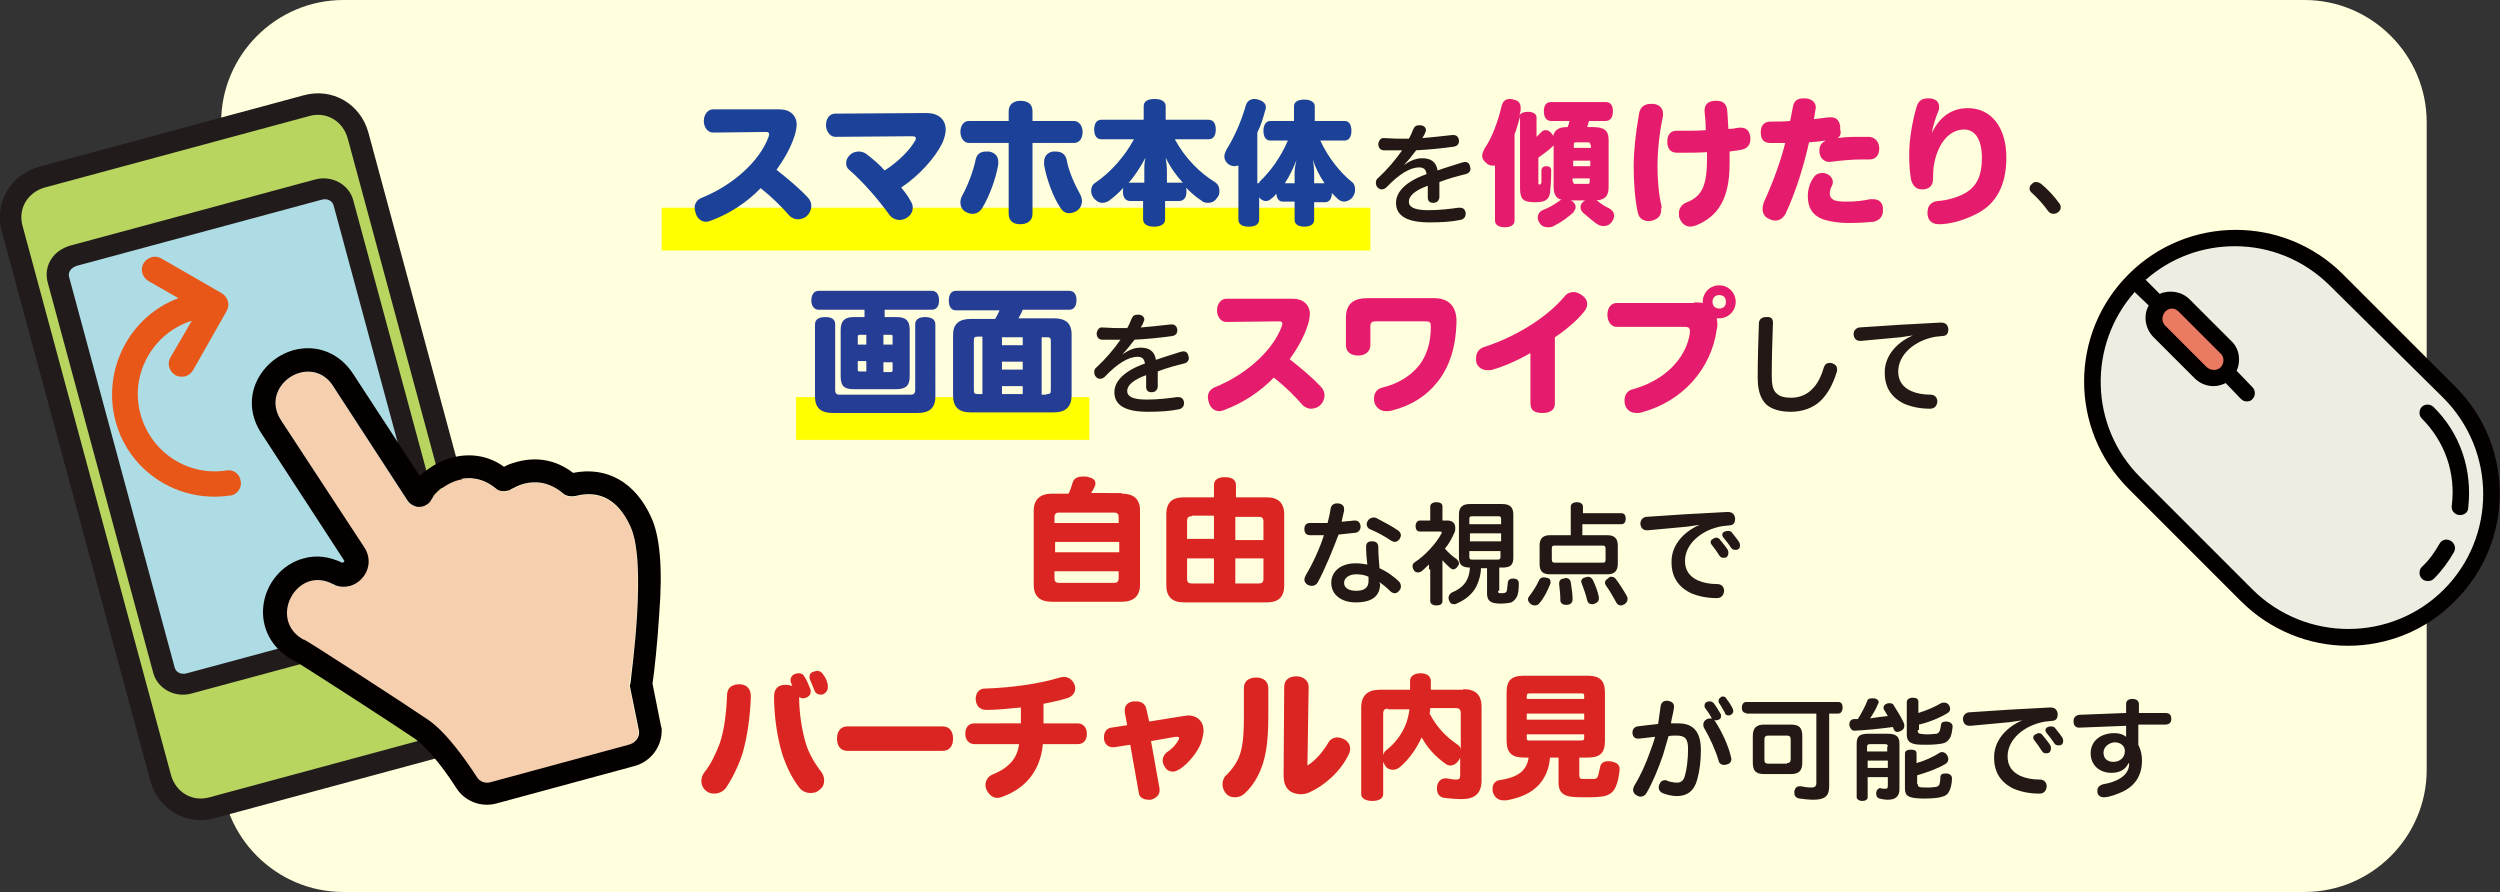 <?xml version="1.0" encoding="utf-8"?>
<!-- Generator: Adobe Illustrator 24.3.0, SVG Export Plug-In . SVG Version: 6.00 Build 0)  -->
<svg version="1.1" id="レイヤー_1" xmlns="http://www.w3.org/2000/svg" xmlns:xlink="http://www.w3.org/1999/xlink" x="0px"
	 y="0px" viewBox="0 0 409.2 146" style="enable-background:new 0 0 409.2 146;" xml:space="preserve">
<rect x="0" y="0" width="409.2" height="146" fill="#333333" stroke="none"/>
<style type="text/css">
	.st0{fill:#FFFFDD;}
	.st1{fill:#FFFF00;}
	.st2{fill:#C9564A;}
	.st3{fill:#221B1B;}
	.st4{fill:#B8D560;}
	.st5{fill:#ADDCE4;}
	.st6{fill:#E95718;}
	.st7{fill:#F5CFAE;}
	.st8{fill:#040000;}
	.st9{fill:#1B4298;}
	.st10{fill:#231815;}
	.st11{fill:#E51C6D;}
	.st12{fill:#253D95;}
	.st13{fill:#DB2523;}
	.st14{fill:#EFEDE2;}
	.st15{fill:#EB7A62;}
</style>
<path class="st0" d="M397.2,126c0,11-9,20-20,20h-321c-11,0-20-9-20-20V20c0-11,9-20,20-20h321c11,0,20,9,20,20V126z"/>
<g id="レイヤー_2">
	<rect x="108.3" y="34" class="st1" width="116" height="7"/>
	<rect x="130.3" y="65" class="st1" width="48" height="7"/>
</g>
<path class="st2" d="M48.7,117.8c0.7,2.8,3.6,4.4,6.3,3.6s4.4-3.6,3.6-6.3c-0.7-2.8-3.6-4.4-6.3-3.6C49.6,112.1,48,115,48.7,117.8
	C48.7,117.7,48.7,117.7,48.7,117.8L48.7,117.8z"/>
<path class="st3" d="M55.5,123.1c-3.7,1-7.5-1.2-8.5-4.9c-1-3.7,1.2-7.5,4.9-8.5c3.7-1,7.5,1.2,8.5,4.9
	C61.4,118.3,59.2,122.1,55.5,123.1z M52.8,113.1c-1.8,0.5-2.9,2.4-2.4,4.2c0.5,1.8,2.4,2.9,4.2,2.4c1.8-0.5,2.9-2.4,2.4-4.2
	C56.6,113.7,54.6,112.6,52.8,113.1L52.8,113.1z"/>
<g>
	<path class="st4" d="M82.9,112.1c1,3.7-1.2,7.5-4.9,8.5l-43.3,11.7c-3.7,1-7.5-1.2-8.5-4.9L2,37.5C1,33.8,3.2,30,6.8,29l43.3-11.7
		c3.7-1,7.5,1.2,8.5,4.9L82.9,112.1L82.9,112.1z"/>
	<path class="st3" d="M78.5,122.2l-43.3,11.7c-4.7,1.3-9.3-1.4-10.6-6.1L0.3,37.9c-1.3-4.7,1.4-9.3,6.1-10.6l43.3-11.7
		c4.7-1.3,9.3,1.4,10.6,6.1l24.3,89.9C85.9,116.3,83.2,120.9,78.5,122.2z M7.3,30.7c-2.8,0.8-4.4,3.5-3.6,6.3L28,126.9
		c0.8,2.8,3.5,4.4,6.3,3.6l43.3-11.7c2.8-0.8,4.4-3.5,3.6-6.3L56.9,22.6c-0.8-2.8-3.5-4.4-6.3-3.6L7.3,30.7L7.3,30.7z"/>
	<path class="st5" d="M73.5,97.1c0.5,1.7-0.7,3.4-2.5,3.9l-40,10.8c-1.8,0.5-3.7-0.4-4.1-2.1l-17.3-64c-0.5-1.7,0.7-3.4,2.5-3.9
		l40-10.8c1.8-0.5,3.7,0.4,4.1,2.1L73.5,97.1L73.5,97.1z"/>
	<path class="st3" d="M71.4,102.7l-40,10.8c-2.8,0.8-5.6-0.8-6.3-3.3l-17.3-64c-0.7-2.7,0.9-5.2,3.7-6l40-10.8
		c2.8-0.8,5.6,0.8,6.3,3.3l17.3,64C75.9,99.1,74.3,101.9,71.4,102.7z M12.6,43.5c-1,0.3-1.5,1.1-1.3,1.8l17.3,64
		c0.2,0.7,1,1.2,2,0.9l40-10.8c1-0.3,1.5-1.1,1.3-1.8l-17.3-64c-0.2-0.7-1-1.2-2-0.9L12.6,43.5z"/>
	<path class="st6" d="M37.1,77c-6.4,1-12.4-3-14.1-9.2c-1.8-6.5,2-13.3,8.4-15.3l-3.5,6c-0.6,1-0.2,2.3,0.8,2.9
		c0.5,0.3,1.1,0.3,1.6,0.2c0.5-0.1,1-0.5,1.3-1l5.5-9.7c0.6-1,0.2-2.3-0.8-2.9l-9.9-5.7c-1-0.6-2.3-0.2-2.9,0.8
		c-0.6,1-0.2,2.3,0.8,2.9l4.9,2.8c-8,3-12.5,11.7-10.3,20.1c2.2,8.3,10.3,13.5,18.8,12.2c0.1,0,0.2,0,0.2,0c1-0.3,1.7-1.3,1.5-2.3
		C39.3,77.6,38.2,76.8,37.1,77z"/>
	<g>
		<path class="st7" d="M103.2,86.3c-2.8-6.2-7.2-5.5-9.1-5c-0.7,0.2-1.5,0-2-0.5c-2.3-2-4.6-2-6.4-1.5c-0.8,0.2-1.5,0.6-2.1,0.9
			c-0.2,0.1-0.4,0.2-0.5,0.2c-0.7,0.2-1.4,0-2-0.4c-2.1-1.8-4.3-1.9-6.1-1.4c-1.8,0.5-3.3,1.7-4,2.6c-0.2,0.2-0.3,0.4-0.4,0.6
			c-0.3,0.6-0.8,0.9-1.4,1.1c-0.9,0.2-1.9-0.1-2.5-0.9L54.6,63.3c-1.4-2.2-3.6-2.8-5.5-2.3c-3,0.8-5.4,4.3-3.1,7.8l13.6,20.9
			c1.6,2.5,0.1,5.5-2.4,6.2c-0.8,0.2-1.7,0.2-2.6-0.2l0,0c-0.1,0-0.1,0-0.2-0.1c-1.3-0.7-2.6-0.8-3.7-0.5c-3.9,1.1-5.8,7-1.1,9.6
			c0,0,0.1,0,0.1,0.1c1,0.5,16.4,10.4,20.4,13.2c3.1,2.2,6.3,6.8,7.8,9.2c0.5,0.8,1.5,1.1,2.4,0.9l22.5-6.1c1-0.3,1.7-1.1,1.7-2.2
			l-1.5-7.5c0-0.1,0-0.3,0-0.4C103.4,109.9,105.8,92.1,103.2,86.3z"/>
		<path class="st8" d="M106.6,84.7c-2.6-5.8-7.3-8.4-12.8-7.3c-2.7-2.1-5.9-2.7-9.2-1.8c-0.7,0.2-1.4,0.4-2.1,0.8
			C80,74.6,77,74.1,74,74.9c-2.3,0.6-4.1,1.9-5.3,3L57.8,61.2c-2.2-3.4-5.9-4.9-9.7-3.9l0,0c-2.9,0.8-5.2,2.9-6.3,5.6
			c-1,2.6-0.7,5.4,0.9,7.9c0,0,0,0,0,0l13.6,20.9c0.1,0.1,0.1,0.2,0,0.2c0,0.1-0.2,0.2-0.2,0.2c0,0-0.1,0-0.1,0
			c-2.1-1-4.2-1.3-6.3-0.7c-3.5,0.9-6.2,4.1-6.6,7.8c-0.4,3.6,1.4,6.9,4.6,8.7c0.1,0,0.1,0.1,0.2,0.1c1.5,0.8,16,10.2,20,12.9
			c1.8,1.3,4.3,4.2,6.8,8.1c1.4,2.2,4.1,3.2,6.6,2.5l22.5-6.1c2.7-0.7,4.6-3.2,4.5-6c0-0.2,0-0.3-0.1-0.5l-1.4-7
			c0.3-2,0.8-6.5,1.1-11.4C108.5,93,108,87.7,106.6,84.7z M103.1,112.3l1.5,7.4c0.1,1-0.6,1.9-1.7,2.2L80.4,128
			c-0.9,0.3-1.9,0-2.4-0.9c-1.5-2.3-4.7-7-7.8-9.2c-4.1-2.8-19.4-12.7-20.4-13.2c0,0-0.1,0-0.1,0c-4.6-2.5-2.8-8.5,1.1-9.6
			c1.1-0.3,2.4-0.2,3.7,0.5c0.1,0,0.2,0,0.2,0.1l0,0c0.8,0.4,1.8,0.4,2.6,0.2c2.4-0.7,4-3.6,2.4-6.2L46,68.8c-2.3-3.5,0.1-7,3.1-7.8
			c1.9-0.5,4.1,0,5.5,2.3l12.1,18.6c0.6,0.9,1.6,1.2,2.5,0.9c0.5-0.1,1-0.5,1.4-1.1c0.1-0.2,0.3-0.4,0.4-0.6c0.7-0.9,2.2-2.1,4-2.6
			c1.8-0.5,4-0.3,6.1,1.4c0.5,0.5,1.3,0.6,2,0.4c0.2,0,0.4-0.1,0.5-0.2c0.6-0.3,1.3-0.7,2.1-0.9c1.8-0.5,4.1-0.4,6.4,1.5
			c0.5,0.5,1.3,0.6,2,0.5c2-0.5,6.3-1.2,9.1,5c2.7,5.8,0.2,23.6,0,25.6C103.1,112.1,103.1,112.2,103.1,112.3z"/>
	</g>
</g>
<g>
	<path class="st9" d="M127.4,17.9c0,0,0.1,0,0.1,0c1.3,0,2,0.4,2.5,1.1c0.2,0.3,0.4,0.8,0.4,1.3c0,0.5-0.1,1.1-0.3,1.8
		c-0.7,2.2-1.8,4-3,5.7c1.9,1.5,3.6,2.9,5.1,4.5c0.4,0.4,0.6,0.9,0.6,1.4s-0.2,1.1-0.6,1.5c-0.4,0.5-1.1,0.7-1.6,0.7
		c-0.5,0-0.9-0.2-1.3-0.5c-1.4-1.6-2.9-3.1-4.8-4.6c-2.2,2.3-5.1,4.2-8.1,5.3c-0.3,0.1-0.5,0.2-0.8,0.2c-0.7,0-1.4-0.4-1.7-1.3
		c-0.1-0.3-0.2-0.7-0.2-1c0-0.7,0.4-1.3,1.1-1.6c5-2,9.5-5.9,11-10c0-0.1,0.1-0.3,0.1-0.4c0-0.3-0.2-0.4-0.5-0.4l-8.7,0.1
		c-0.8,0-1.5-0.8-1.5-1.9c0-1.1,0.7-1.9,1.5-1.9L127.4,17.9z"/>
	<path class="st9" d="M151.6,18.5c1.1,0,2.1,0.3,2.7,1.1c0.3,0.4,0.5,1,0.5,1.6c0,0.6-0.2,1.3-0.5,2.1c-1.2,2.5-3.8,5.4-6.8,7.4
		c0.6,0.7,1.2,1.5,1.6,2.3c0.2,0.3,0.3,0.6,0.3,1c0,0.6-0.3,1.2-0.9,1.6c-0.4,0.3-0.9,0.4-1.3,0.4c-0.6,0-1.2-0.3-1.6-0.8
		c-1.8-2.5-4.3-5.4-6.6-7.4c-0.4-0.3-0.5-0.7-0.5-1.1c0-0.6,0.3-1.1,0.8-1.5c0.4-0.3,0.9-0.4,1.3-0.4c0.5,0,0.9,0.2,1.2,0.4
		c1.3,1,2.2,1.8,3,2.7c2.2-1.4,4.1-3.3,5-4.9c0.1-0.1,0.1-0.3,0.1-0.4c0-0.2-0.2-0.3-0.6-0.3l-12.6,0.1c-0.8,0-1.5-0.9-1.5-1.9
		c0-1.1,0.6-1.9,1.5-1.9L151.6,18.5z"/>
	<path class="st9" d="M159.2,35c-0.4,0-0.7-0.1-1.1-0.3c-0.6-0.3-0.9-0.9-0.9-1.6c0-0.4,0.1-0.7,0.3-1.1c0.8-1.4,1.8-3.9,2.2-5.9
		c0.2-0.9,0.8-1.3,1.7-1.3c0.2,0,0.4,0,0.5,0c1,0.2,1.5,0.8,1.5,1.7c0,0.1,0,0.3,0,0.4c-0.4,2.4-1.5,5.3-2.6,7.1
		C160.4,34.7,159.8,35,159.2,35z M169,23.4V35c0,1.1-0.8,1.7-2,1.7c-1.1,0-1.9-0.5-1.9-1.7V23.4h-6.5c-0.8,0-1.4-0.8-1.4-1.8
		s0.5-1.8,1.4-1.8h6.5v-1.6c0-1.1,0.8-1.7,1.9-1.7c1.2,0,2,0.5,2,1.7v1.6h6.8c0.8,0,1.4,0.8,1.4,1.8s-0.5,1.8-1.4,1.8H169z
		 M170.9,27c0-0.2,0-0.3,0-0.5c0-0.9,0.5-1.5,1.4-1.7c0.2,0,0.4,0,0.5,0c0.9,0,1.6,0.4,1.8,1.4c0.3,1.8,1.4,4.2,2.2,5.6
		c0.2,0.4,0.3,0.8,0.3,1.1c0,0.7-0.4,1.4-1,1.7c-0.4,0.2-0.8,0.3-1.1,0.3c-0.6,0-1.1-0.3-1.5-1C172.4,32.3,171.3,29.3,170.9,27z"/>
	<path class="st9" d="M192.3,22.8c1.6,3,4.1,5.5,6.4,6.9c0.7,0.4,0.9,1,0.9,1.6c0,0.4-0.1,0.8-0.4,1.1c-0.4,0.6-0.9,0.8-1.5,0.8
		c-0.4,0-0.8-0.1-1.1-0.4c-0.8-0.5-1.7-1.3-2.5-2.1c0.1,0.2,0.1,0.4,0.1,0.7c0,1-0.5,1.5-1.2,1.5h-2.3v3c0,0.8-0.7,1.2-1.8,1.2
		c-1.1,0-1.8-0.4-1.8-1.2v-3H185c-0.7,0-1.2-0.5-1.2-1.5c0-0.3,0-0.5,0.1-0.7c-0.7,0.8-1.5,1.5-2.3,2.1c-0.4,0.3-0.8,0.4-1.2,0.4
		c-0.5,0-1-0.3-1.4-0.8c-0.3-0.4-0.4-0.8-0.4-1.2c0-0.5,0.2-1,0.7-1.3c2.5-1.7,4.8-4.3,6.3-7.1h-5.3c-0.8,0-1.2-0.6-1.2-1.6
		s0.4-1.6,1.2-1.6h6.9v-2.2c0-0.8,0.6-1.2,1.8-1.2c1.1,0,1.8,0.4,1.8,1.2v2.2h7c0.8,0,1.2,0.6,1.2,1.6c0,1-0.4,1.6-1.2,1.6H192.3z
		 M187.3,28c0-0.8,0-1.5,0.2-2.2c-0.8,1.5-1.7,2.9-2.8,4.2c0.1-0.1,0.3-0.1,0.4-0.1h2.2V28z M193.2,29.9c0.1,0,0.2,0,0.4,0
		c-1.1-1.2-2.1-2.6-2.8-4.1c0.1,0.7,0.2,1.4,0.2,2.2v1.9H193.2z"/>
	<path class="st9" d="M206,30c0.1-0.1,0.2-0.2,0.2-0.3c1.7-1.6,3.4-3.9,4.6-6.7h-2.9c-0.7,0-1.1-0.6-1.1-1.6c0-0.9,0.4-1.6,1.1-1.6
		h3.9v-2.4c0-0.7,0.6-1.1,1.7-1.1c1,0,1.7,0.4,1.7,1.1v2.4h4.9c0.7,0,1.1,0.6,1.1,1.6s-0.4,1.6-1.1,1.6h-4c1.3,2.8,3.3,5.3,5.2,6.8
		c0.4,0.3,0.5,0.8,0.5,1.3c0,0.5-0.2,0.9-0.5,1.3c-0.4,0.4-0.9,0.6-1.3,0.6s-0.8-0.2-1.1-0.5c-0.3-0.3-0.6-0.6-0.9-0.9
		c0,0.9-0.4,1.5-1.1,1.5h-1.8V36c0,0.7-0.6,1.1-1.6,1.1c-1,0-1.6-0.4-1.6-1.1V33h-1.9c-0.7,0-1-0.5-1.1-1.3
		c-0.2,0.3-0.5,0.6-0.8,0.8c-0.3,0.3-0.6,0.4-0.9,0.4c-0.4,0-0.8-0.2-1.1-0.6l0-0.1v3.7c0,0.8-0.6,1.2-1.7,1.2s-1.7-0.4-1.7-1.2
		v-8.8c-0.2,0-0.4,0.1-0.6,0.1c-0.3,0-0.7-0.1-1-0.3c-0.5-0.4-0.7-0.8-0.7-1.3c0-0.4,0.2-0.8,0.4-1.2c1.2-1.9,2.4-4.6,3.1-7.1
		c0.2-0.7,0.7-1.1,1.4-1.1c0.2,0,0.4,0,0.6,0.1c0.8,0.2,1.3,0.6,1.3,1.3c0,0.1,0,0.3-0.1,0.4c-0.3,1.2-0.7,2.5-1.3,3.7V30z
		 M211.9,28.3c0-0.8,0.2-1.6,0.3-2.1c-0.5,1.3-1.1,2.6-1.9,3.8h1.6V28.3z M216.8,30c-0.8-1.2-1.5-2.5-1.9-3.9
		c0.1,0.7,0.2,1.5,0.2,2.2V30H216.8z"/>
	<path class="st10" d="M229.8,27c1.1-0.7,1.9-1.1,3-1.1c1.4,0,2.3,0.6,2.5,2c1.4-0.5,2.8-0.9,4-1.3c0.2,0,0.3-0.1,0.4-0.1
		c0.5,0,0.8,0.2,0.9,0.7c0,0.1,0.1,0.3,0.1,0.4c0,0.4-0.3,0.8-0.8,0.9c-1.2,0.3-2.8,0.7-4.3,1.3c0,0.5,0,1,0,1.5c0,0.3,0,0.6,0,0.9
		c0,0.6-0.4,1-1,1c-0.6,0-0.9-0.3-0.9-0.9c0-0.4,0-0.8,0-1.3c0-0.2,0-0.4,0-0.6c-2.2,0.8-3.1,1.7-3.1,2.6s0.9,1.4,3.2,1.4
		c1.8,0,3.5-0.2,4.9-0.4c0.1,0,0.2,0,0.3,0c0.5,0,0.8,0.3,0.9,0.8c0,0.1,0,0.2,0,0.2c0,0.5-0.3,0.9-0.9,1c-1.4,0.3-3.1,0.4-5,0.4
		c-3.6,0-5.5-1-5.5-3.2c0-1.8,1.6-3.5,5-4.7c-0.1-0.8-0.5-1.1-1.2-1.1c-1.5,0-3.3,1.1-5.3,3.2c-0.2,0.2-0.5,0.4-0.8,0.4
		c-0.3,0-0.5-0.1-0.7-0.3c-0.2-0.2-0.3-0.5-0.3-0.8c0-0.3,0.1-0.6,0.4-0.8c1.4-1.3,2.8-2.9,3.9-4.5c-0.2,0-0.5,0-0.8,0
		c-0.7,0-1.5,0-2.2,0c-0.6,0-0.9-0.5-0.9-1c0,0,0-0.1,0-0.1c0.1-0.5,0.4-1,1-0.9c0.6,0,1.5,0.1,2.5,0.1c0.5,0,1,0,1.5,0
		c0.3-0.5,0.5-1,0.7-1.5c0.2-0.5,0.5-0.7,1-0.7c0.1,0,0.2,0,0.3,0c0.5,0.1,0.8,0.4,0.8,0.8c0,0.1,0,0.2-0.1,0.3
		c-0.1,0.4-0.3,0.7-0.5,1c1.3-0.1,3.1-0.3,4.9-0.5c0.1,0,0.1,0,0.2,0c0.5,0,0.8,0.3,0.9,0.8c0,0.1,0,0.1,0,0.2
		c0,0.5-0.3,0.8-0.8,0.9c-2.1,0.3-4.3,0.5-6.2,0.6C231.1,25.5,230.5,26.3,229.8,27L229.8,27z"/>
	<path class="st11" d="M254.4,23.6c-0.1,0.2-0.2,0.3-0.3,0.4c-0.6,0.6-1.5,1.2-2.3,1.8v4.1c0,0.2,0,0.3,0.2,0.3
		c0.2,0,0.2-0.1,0.3-0.3c0-0.5,0-1.1,0-2c0-0.4,0.3-0.7,0.8-0.7s0.8,0.2,0.8,0.7c0,1.7-0.1,2.8-0.2,3.7c-0.2,1.1-0.8,1.5-2.4,1.5
		c-1.8,0-2.5-0.3-2.5-2.3V19.1c-0.3,1-0.5,1.9-0.9,2.9v14.1c0,0.7-0.6,1.1-1.6,1.1c-1,0-1.6-0.4-1.6-1.1v-9c-0.1,0-0.2,0-0.4,0
		c-0.4,0-0.7-0.1-1-0.4c-0.4-0.3-0.7-0.7-0.7-1.2c0-0.4,0.2-0.8,0.4-1.2c1.3-1.9,2.2-4.5,2.8-7c0.2-0.8,0.7-1.1,1.3-1.1
		c0.2,0,0.4,0,0.6,0.1c0.8,0.1,1.2,0.6,1.2,1.3c0,0.2,0,0.3,0,0.5c-0.1,0.3-0.1,0.5-0.2,0.8c0.2-0.4,0.7-0.6,1.4-0.6
		c0.9,0,1.4,0.4,1.4,0.9v3.2c0.3-0.3,0.5-0.5,0.8-0.8c0.2-0.2,0.4-0.3,0.7-0.3c0.4,0,0.7,0.2,1,0.6c0.1,0.1,0.2,0.2,0.2,0.4
		c0.3-1.3,1.3-1.5,2.4-1.5c0.1-0.3,0.2-0.6,0.3-1h-3c-0.8,0-1.2-0.6-1.2-1.6s0.4-1.5,1.2-1.5h8.9c0.8,0,1.2,0.5,1.2,1.5
		s-0.4,1.6-1.2,1.6h-2.7c-0.1,0.3-0.2,0.6-0.3,1h0.9c1.8,0,2.6,0.5,2.6,2.1v7.7c0,1.5-0.6,2.1-2,2.2c0.1,0,0.1,0.1,0.2,0.1
		c0.6,0.5,1.2,0.9,1.9,1.2c0.5,0.3,0.8,0.7,0.8,1.2c0,0.3-0.1,0.6-0.3,0.9c-0.3,0.5-0.8,0.8-1.4,0.8c-0.4,0-0.8-0.1-1.2-0.4
		c-0.7-0.5-1.5-1.2-2.2-1.8c-0.3-0.3-0.4-0.6-0.4-0.9c0-0.4,0.2-0.7,0.6-1c0,0,0.1-0.1,0.2-0.1h-2.4c0.1,0,0.1,0.1,0.2,0.1
		c0.4,0.3,0.6,0.6,0.6,1c0,0.3-0.2,0.6-0.4,0.9c-0.8,0.7-1.8,1.5-3.2,2.2c-0.3,0.2-0.6,0.2-1,0.2c-0.5,0-1-0.2-1.3-0.7
		c-0.2-0.3-0.3-0.6-0.3-0.9c0-0.5,0.3-1,0.8-1.2c1-0.4,1.9-0.9,2.7-1.5c0.1-0.1,0.3-0.2,0.4-0.2c-0.9-0.2-1.3-0.9-1.3-2.1V23.6z
		 M260.3,23.7c0-0.3-0.1-0.4-0.4-0.4h-1.9c-0.3,0-0.4,0-0.4,0.4v0.5h2.8V23.7z M260.3,26.3h-2.8v0.9h2.8V26.3z M257.5,29.7
		c0,0.4,0.1,0.4,0.4,0.4h1.9c0.3,0,0.4,0,0.4-0.4v-0.5h-2.8V29.7z"/>
	<path class="st11" d="M271.9,34.4c0,0.9-0.5,1.4-1.4,1.7c-0.2,0-0.4,0.1-0.6,0.1c-0.8,0-1.6-0.4-1.8-1.3c-0.5-2.2-0.7-5.1-0.7-7.7
		c0-2.4,0.3-5.3,0.9-8.7c0.2-1,0.9-1.5,1.9-1.5c0.1,0,0.2,0,0.4,0c1,0.1,1.6,0.7,1.6,1.6c0,0.1,0,0.3,0,0.4
		c-0.6,2.7-0.9,5.8-0.9,8.3c0,2.1,0.2,4.6,0.7,6.6C271.9,34,271.9,34.2,271.9,34.4z M279.4,24.9c-1.2,0.1-2.6,0.1-4,0.1
		c-0.3,0-0.6,0-0.9,0c-1.1,0-1.6-0.7-1.6-1.8c0-1.1,0.5-1.8,1.5-1.8c0.5,0,1,0,1.5,0c1.1,0,2.3,0,3.3-0.1c0-1-0.1-2.2-0.2-3.1
		c0,0,0-0.1,0-0.1c0-1,0.6-1.6,1.8-1.6c0.1,0,0.1,0,0.2,0c1.1,0,1.6,0.6,1.7,1.5c0.1,0.7,0.1,1.9,0.2,3.1c0.6,0,1.2-0.1,1.7-0.2
		c0.1,0,0.2,0,0.4,0c0.9,0,1.4,0.6,1.5,1.6c0,0.1,0,0.2,0,0.3c0,0.9-0.5,1.5-1.4,1.7c-0.6,0.1-1.2,0.2-2,0.3c0,0.6,0,1.2,0,2
		c0,5.6-1.8,8.6-5.5,10.1c-0.3,0.1-0.7,0.2-0.9,0.2c-0.8,0-1.4-0.5-1.7-1.2c-0.2-0.3-0.2-0.7-0.2-1c0-0.7,0.4-1.4,1.1-1.7
		c2.6-1,3.5-2.6,3.5-7.2V24.9z"/>
	<path class="st11" d="M300.8,22.6c1.3-0.2,2.5-0.2,3.7-0.2c0.5,0,1,0,1.5,0c1,0.1,1.6,0.9,1.6,1.9c0,1-0.5,1.8-1.6,1.8
		c0,0-0.1,0-0.1,0c-0.4,0-0.8,0-1.2,0c-1.7,0-3.6,0.2-5.1,0.4c-0.1,0-0.2,0-0.2,0c-0.8,0-1.5-0.6-1.6-1.6c0-0.1,0-0.2,0-0.3
		c0-0.7,0.3-1.2,0.9-1.5l0-0.1c-0.9,0.2-1.8,0.2-2.6,0.3c-0.8,3.7-2.2,8.2-3.8,11.6c-0.4,0.8-1,1.2-1.7,1.2c-0.4,0-0.7-0.1-1.1-0.3
		c-0.7-0.3-1-0.9-1-1.6c0-0.4,0.1-0.7,0.2-1.1c1.4-3,2.8-6.8,3.5-9.7c-0.4,0-1,0-1.5,0c-0.4,0-0.8,0-1.1,0c-0.9-0.1-1.4-0.5-1.4-1.8
		c0-1.1,0.6-1.7,1.6-1.7c0.9,0,2.3,0,3.2-0.1c0.2-0.8,0.3-1.6,0.5-2.5c0.2-0.8,0.7-1.2,1.7-1.2c0.2,0,0.3,0,0.4,0
		c1,0.1,1.6,0.7,1.6,1.4c0,0.1,0,0.2,0,0.2c-0.1,0.6-0.2,1.2-0.3,1.8c0.8-0.1,1.6-0.2,2.4-0.3c0.1,0,0.3,0,0.4,0
		c0.8,0,1.3,0.4,1.5,1.4c0,0.2,0,0.3,0,0.5C301.4,21.9,301.2,22.3,300.8,22.6L300.8,22.6z M302.5,36.5c-1.4,0-2.7-0.2-3.8-0.5
		c-2-0.6-2.8-2-2.8-3.9c0-1,0.3-2.2,1-3.1c0.3-0.5,0.9-0.7,1.4-0.7c0.3,0,0.6,0.1,0.8,0.2c0.6,0.3,0.9,0.8,0.9,1.3
		c0,0.3-0.1,0.5-0.2,0.7c-0.2,0.3-0.3,0.8-0.3,1.2c0,0.5,0.3,0.9,0.8,1.1c0.7,0.2,1.4,0.2,2,0.2c1.2,0,2.5-0.1,3.8-0.4
		c0.2,0,0.4,0,0.5,0c0.9,0,1.5,0.5,1.6,1.4c0,0.2,0,0.3,0,0.5c0,0.8-0.4,1.5-1.5,1.8C305.6,36.4,304.2,36.5,302.5,36.5z"/>
	<path class="st11" d="M316.2,21.8c1.2-2.6,3.2-4.1,5.9-4.1c3.8,0,6.3,3.1,6.3,8.1c0,4.7-1.8,7.5-4.5,9c-1.8,1-4.1,1.8-6.2,1.9
		c-0.1,0-0.2,0-0.3,0c-1,0-1.7-0.4-1.9-1.5c0-0.2,0-0.3,0-0.5c0-1,0.6-1.7,1.7-1.8c1.6-0.1,3.6-0.7,4.8-1.5c1.5-1,2.4-2.6,2.4-5.5
		c0-3.2-1.2-4.7-2.9-4.7c-1.7,0-3.3,1.1-4.3,3.5c-0.6,1.5-0.8,2.7-0.8,4.5c0,1-0.4,1.7-1.6,1.8c-0.1,0-0.1,0-0.2,0
		c-0.9,0-1.5-0.5-1.8-1.6c-0.2-1.1-0.3-2.5-0.3-3.8c0-0.1,0-0.2,0-0.4c0-2.4,0.5-5.3,1.2-7.7c0.3-1,0.9-1.4,1.8-1.4
		c0.1,0,0.2,0,0.4,0c1,0.1,1.5,0.6,1.5,1.4c0,0.2,0,0.4-0.1,0.6C316.8,19.3,316.3,20.9,316.2,21.8L316.2,21.8z"/>
	<path class="st10" d="M333.3,29.8c0.3,0,0.5,0.1,0.8,0.3c1,0.8,2.2,2.1,2.9,3.1c0.2,0.2,0.3,0.5,0.3,0.7c0,0.3-0.1,0.6-0.4,0.8
		c-0.2,0.2-0.5,0.3-0.8,0.3c-0.3,0-0.6-0.1-0.9-0.5c-0.7-1-1.8-2.2-2.7-3c-0.2-0.2-0.3-0.4-0.3-0.6c0-0.3,0.1-0.6,0.4-0.8
		C332.8,29.8,333.1,29.8,333.3,29.8z"/>
	<path class="st12" d="M146.7,51.9c1.5,0,2.2,0.5,2.2,2.1v7.6c0,1.5-0.6,2.1-2.2,2.1h-7c-1.5,0-2.1-0.5-2.1-2.1V54
		c0-1.5,0.7-2.1,2.1-2.1h1.8v-1.2H134c-0.7,0-1.2-0.6-1.2-1.5c0-0.9,0.4-1.6,1.2-1.6h18.5c0.8,0,1.2,0.6,1.2,1.6
		c0,0.9-0.4,1.5-1.2,1.5h-7.7v1.2H146.7z M153.1,64.9c0,1.9-1,2.7-2.9,2.7h-13.9c-1.9,0-2.9-0.8-2.9-2.7V53.1c0-0.8,0.6-1.2,1.7-1.2
		c1.1,0,1.6,0.4,1.6,1.2v10.7c0,0.6,0.2,0.8,0.8,0.8H149c0.6,0,0.8-0.2,0.8-0.8V53.1c0-0.8,0.6-1.2,1.6-1.2c1.1,0,1.7,0.4,1.7,1.2
		V64.9z M140.7,54.8c-0.2,0-0.3,0.1-0.3,0.3v1.3h1.4v-1.6H140.7z M140.4,59.2v1.3c0,0.2,0,0.3,0.3,0.3h1.1v-1.7H140.4z M144.6,56.4
		h1.5v-1.3c0-0.2,0-0.3-0.3-0.3h-1.2V56.4z M144.6,60.9h1.2c0.2,0,0.3-0.1,0.3-0.3v-1.3h-1.5V60.9z"/>
	<path class="st12" d="M156,54.8c0-1.8,1-2.6,2.9-2.6h4c0.2-0.4,0.5-0.9,0.7-1.4h-7.1c-0.8,0-1.2-0.6-1.2-1.6c0-1,0.4-1.6,1.2-1.6
		H175c0.8,0,1.2,0.6,1.2,1.5c0,1-0.4,1.6-1.2,1.6h-7.6c-0.2,0.5-0.4,0.9-0.7,1.4h5.8c1.9,0,2.9,0.8,2.9,2.6v10c0,1.9-1,2.8-2.9,2.8
		h-13.6c-1.9,0-2.9-0.8-2.9-2.8V54.8z M159.4,63.8c0,0.6,0.1,0.7,0.7,0.7h0.7v-9.4h-0.7c-0.6,0-0.7,0.1-0.7,0.7V63.8z M164,55.2v1.3
		h3.4v-1.3H164z M164,60.5h3.4v-1.3H164V60.5z M167.4,64.5v-1.3H164v1.3H167.4z M171.3,64.5c0.6,0,0.7-0.1,0.7-0.7v-7.9
		c0-0.6-0.1-0.7-0.7-0.7h-0.8v9.4H171.3z"/>
	<path class="st10" d="M183.7,58c1.1-0.7,1.9-1.1,3-1.1c1.4,0,2.3,0.6,2.5,2c1.4-0.5,2.8-0.9,4-1.3c0.2,0,0.3-0.1,0.4-0.1
		c0.5,0,0.8,0.2,0.9,0.7c0,0.1,0.1,0.3,0.1,0.4c0,0.4-0.3,0.8-0.8,0.9c-1.2,0.3-2.8,0.7-4.3,1.3c0,0.5,0,1,0,1.5c0,0.3,0,0.6,0,0.9
		c0,0.6-0.4,1-1,1c-0.6,0-0.9-0.3-0.9-0.9c0-0.4,0-0.8,0-1.3c0-0.2,0-0.4,0-0.6c-2.2,0.8-3.1,1.7-3.1,2.6s0.9,1.4,3.2,1.4
		c1.8,0,3.5-0.2,4.9-0.4c0.1,0,0.2,0,0.3,0c0.5,0,0.8,0.3,0.9,0.8c0,0.1,0,0.2,0,0.2c0,0.5-0.3,0.9-0.9,1c-1.4,0.3-3.1,0.4-5,0.4
		c-3.6,0-5.5-1-5.5-3.2c0-1.8,1.6-3.5,5-4.7c-0.1-0.8-0.5-1.1-1.2-1.1c-1.5,0-3.3,1.1-5.3,3.2c-0.2,0.2-0.5,0.4-0.8,0.4
		c-0.3,0-0.5-0.1-0.7-0.3c-0.2-0.2-0.3-0.5-0.3-0.8c0-0.3,0.1-0.6,0.4-0.8c1.4-1.3,2.8-2.9,3.9-4.5c-0.2,0-0.5,0-0.8,0
		c-0.7,0-1.5,0-2.2,0c-0.6,0-0.9-0.5-0.9-1c0,0,0-0.1,0-0.1c0.1-0.5,0.4-1,1-0.9c0.6,0,1.5,0.1,2.5,0.1c0.5,0,1,0,1.5,0
		c0.3-0.5,0.5-1,0.7-1.5c0.2-0.5,0.5-0.7,1-0.7c0.1,0,0.2,0,0.3,0c0.5,0.1,0.8,0.4,0.8,0.8c0,0.1,0,0.2-0.1,0.3
		c-0.1,0.4-0.3,0.7-0.5,1c1.3-0.1,3.1-0.3,4.9-0.5c0.1,0,0.1,0,0.2,0c0.5,0,0.8,0.3,0.9,0.8c0,0.1,0,0.1,0,0.2
		c0,0.5-0.3,0.8-0.8,0.9c-2.1,0.3-4.3,0.5-6.2,0.6C185,56.5,184.4,57.3,183.7,58L183.7,58z"/>
	<path class="st11" d="M211.4,48.9c0,0,0.1,0,0.1,0c1.3,0,2,0.4,2.5,1.1c0.2,0.3,0.4,0.8,0.4,1.3c0,0.5-0.1,1.1-0.3,1.8
		c-0.7,2.2-1.8,4-3,5.7c1.9,1.5,3.6,2.9,5.1,4.5c0.4,0.4,0.6,0.9,0.6,1.4s-0.2,1.1-0.6,1.5c-0.4,0.5-1.1,0.7-1.6,0.7
		c-0.5,0-0.9-0.2-1.3-0.5c-1.4-1.6-2.9-3.1-4.8-4.6c-2.2,2.3-5.1,4.2-8.1,5.3c-0.3,0.1-0.5,0.2-0.8,0.2c-0.7,0-1.4-0.4-1.7-1.3
		c-0.1-0.3-0.2-0.7-0.2-1c0-0.7,0.4-1.3,1.1-1.6c5-2,9.5-5.9,11-10c0-0.1,0.1-0.3,0.1-0.4c0-0.3-0.2-0.4-0.5-0.4l-8.7,0.1
		c-0.8,0-1.5-0.8-1.5-1.9c0-1.1,0.7-1.9,1.5-1.9L211.4,48.9z"/>
	<path class="st11" d="M234.7,48.8c2.5,0,3.7,1.4,3.7,3.8c0,0.1,0,0.1,0,0.2c-0.1,3.9-1.1,7.2-3.1,9.7c-1.8,2.3-4.3,3.9-7.5,4.7
		c-0.3,0.1-0.6,0.1-0.9,0.1c-0.9,0-1.6-0.5-1.9-1.3c-0.1-0.3-0.1-0.6-0.1-0.8c0-0.9,0.5-1.6,1.5-1.8c2.4-0.6,4.4-1.8,5.8-3.5
		c1.3-1.6,2-3.8,2-6.4c0-0.7-0.1-0.9-0.9-0.9h-8.1c-0.7,0-0.9,0.2-0.9,0.9v3c0,1-0.8,1.7-2,1.7c-1.3,0-2-0.7-2-1.7V52
		c0-2.3,1.3-3.2,3.5-3.2H234.7z"/>
	<path class="st11" d="M254.5,66.1c0,1-0.8,1.5-2,1.5c-1.3,0-2-0.4-2-1.6v-8.2c-2.3,1.3-4.4,2.2-6.2,2.7c-0.3,0.1-0.5,0.1-0.8,0.1
		c-0.8,0-1.5-0.4-1.8-1.1c-0.1-0.3-0.1-0.6-0.1-0.9c0-0.8,0.4-1.5,1.3-1.8c4.7-1.5,10-4.5,13.2-8.3c0.4-0.5,0.9-0.7,1.5-0.7
		c0.4,0,0.9,0.2,1.3,0.5c0.6,0.4,0.9,0.9,0.9,1.5c0,0.4-0.2,0.8-0.5,1.2c-1.1,1.4-3.1,3.1-4.8,4.2V66.1z"/>
	<path class="st11" d="M277.3,49.5c0.5,0,1,0,1.4,0.1c0-0.1,0-0.2,0-0.2c0-1.5,1.2-2.7,2.7-2.7s2.7,1.2,2.7,2.7s-1.2,2.7-2.7,2.7
		c-0.1,0-0.2,0-0.4,0c0,0.3,0.1,0.5,0.1,0.9c0,0.3,0,0.6-0.1,0.9c-0.9,6.5-5.6,11.8-12.3,13.6c-0.3,0.1-0.5,0.1-0.8,0.1
		c-0.9,0-1.6-0.4-1.9-1.3c-0.1-0.3-0.1-0.6-0.1-0.8c0-0.9,0.5-1.6,1.4-1.8c5.1-1.4,8.7-5,9.3-9.2c0-0.1,0-0.2,0-0.3
		c0-0.5-0.2-0.7-0.8-0.7h-11.2c-0.9,0-1.5-0.9-1.5-2c0-1.1,0.6-1.9,1.5-1.9H277.3z M280.3,49.4c0,0.6,0.4,1.1,1.1,1.1
		s1.1-0.4,1.1-1.1s-0.4-1.1-1.1-1.1S280.3,48.8,280.3,49.4z"/>
	<path class="st10" d="M290.2,52.8C290.2,52.9,290.2,52.9,290.2,52.8c-0.1,2.8-0.2,5.9-0.2,8.7c0,1.5,0.2,2.4,0.8,2.9
		c0.5,0.5,1.3,0.7,2.4,0.7c1.3,0,2.6-0.5,3.5-1.5c0.8-0.8,1.4-2,1.8-3.4c0.2-0.6,0.5-0.8,1-0.8c0.2,0,0.3,0,0.5,0.1
		c0.5,0.2,0.7,0.5,0.7,1c0,0.1,0,0.3-0.1,0.5c-0.6,1.9-1.4,3.4-2.5,4.5c-1.3,1.3-3.1,1.9-5,1.9c-1.7,0-3.1-0.4-4-1.2
		c-0.9-0.9-1.4-2.2-1.4-4.4c0-2.9,0.1-6.2,0.2-8.9c0-0.6,0.5-1,1.1-1c0,0,0.1,0,0.1,0C289.9,51.8,290.2,52.2,290.2,52.8z"/>
	<path class="st10" d="M313.1,54.9c-0.7,0.1-1.4,0.2-2,0.3c-2.3,0.2-4.5,0.4-6.5,0.6c0,0-0.1,0-0.1,0c-0.6,0-1-0.3-1.1-1
		c0,0,0-0.1,0-0.1c0-0.6,0.4-1,0.9-1.1c4.1-0.3,9.1-0.6,13.3-0.8c0,0,0,0,0.1,0c0.8,0,1.1,0.4,1.2,1c0,0,0,0.1,0,0.1
		c0,0.6-0.2,1.1-1,1.1c-0.3,0-0.6,0.1-1,0.1c-3.6,0.6-6.2,3-6.2,5.7c0,1.6,0.8,2.6,2.1,3.2c0.9,0.4,2,0.6,3.2,0.6
		c0.7,0,1.1,0.5,1.1,1.1c0,0,0,0.1,0,0.1c-0.1,0.7-0.5,1.1-1.2,1.1c-1.6,0-3-0.3-4.2-0.8c-2.1-1-3.2-2.7-3.2-5
		C308.4,58.6,310.1,56.2,313.1,54.9L313.1,54.9z"/>
	<path class="st13" d="M183.6,80.8c1.9,0,3,0.8,3,2.8v12.1c0,1.9-1.1,2.8-3,2.8h-11.4c-1.9,0-3-0.8-3-2.8V83.6c0-1.9,1.1-2.8,3-2.8
		h2.7c0.3-0.6,0.5-1.2,0.7-1.9c0.2-0.6,0.8-0.9,1.6-0.9c0.2,0,0.4,0,0.6,0c1,0.2,1.5,0.5,1.5,1.1c0,0.2,0,0.3-0.1,0.5
		c-0.2,0.4-0.4,0.8-0.6,1.1H183.6z M183.1,84.7c0-0.6-0.2-0.8-0.8-0.8h-8.9c-0.6,0-0.8,0.2-0.8,0.8v0.9h10.5V84.7z M172.7,90.4h10.5
		v-1.7h-10.5V90.4z M183.1,93.5h-10.5v1.1c0,0.6,0.2,0.8,0.8,0.8h8.9c0.6,0,0.8-0.2,0.8-0.8V93.5z"/>
	<path class="st13" d="M207.3,81.4c1.9,0,2.9,0.9,2.9,2.8v11.6c0,2-1,2.8-2.9,2.8h-13.5c-1.9,0-2.9-0.9-2.9-2.8V84.2
		c0-2,1-2.8,2.9-2.8h4.9v-2c0-0.9,0.7-1.3,1.8-1.3c1.1,0,1.8,0.4,1.8,1.3v2H207.3z M195.1,84.5c-0.6,0-0.8,0.2-0.8,0.8v2.9h4.4v-3.8
		H195.1z M194.3,91.4v3.3c0,0.6,0.2,0.8,0.8,0.8h3.6v-4.1H194.3z M206.8,88.3v-2.9c0-0.6-0.2-0.8-0.8-0.8h-3.8v3.8H206.8z M206,95.5
		c0.6,0,0.8-0.2,0.8-0.8v-3.3h-4.6v4.1H206z"/>
	<path class="st10" d="M215.7,95.3c-0.2,0.4-0.6,0.6-1,0.6c-0.2,0-0.5-0.1-0.7-0.2c-0.3-0.2-0.5-0.5-0.5-0.8c0-0.2,0.1-0.5,0.2-0.7
		c1.2-2,2.3-4.4,3-6.6c-0.5,0-1.1,0-1.6,0c-0.2,0-0.5,0-0.7,0c-0.6,0-0.9-0.4-0.9-1s0.3-1,0.9-1c0.4,0,0.8,0,1.2,0
		c0.6,0,1.2,0,1.7,0c0.2-0.8,0.4-1.6,0.5-2.4c0.1-0.5,0.5-0.8,1-0.8c0.1,0,0.2,0,0.3,0c0.6,0.1,0.9,0.4,0.9,0.9c0,0.1,0,0.2,0,0.3
		c-0.1,0.5-0.3,1.2-0.4,1.8c0.7-0.1,1.4-0.1,2-0.2c0.1,0,0.1,0,0.2,0c0.5,0,0.8,0.3,0.9,0.9c0,0.1,0,0.1,0,0.1c0,0.5-0.3,0.9-0.8,1
		c-0.8,0.1-1.8,0.2-2.8,0.3C218.1,90.1,216.9,93.1,215.7,95.3z M225.9,95.5c0,1.9-1.1,3.1-4,3.1c-2.4,0-4-1.3-4-3.2
		c0-1.9,1.6-3.2,4-3.2c0.7,0,1.3,0.1,1.9,0.2c-0.1-0.8-0.2-1.9-0.2-2.9c0-0.7,0.4-0.9,1-0.9c0.6,0,1,0.3,1,0.9
		c0,1.2,0.1,2.4,0.2,3.5c1.1,0.5,2.3,1.3,3.2,2.2c0.2,0.2,0.3,0.5,0.3,0.8c0,0.3-0.1,0.5-0.3,0.7c-0.2,0.3-0.5,0.4-0.7,0.4
		c-0.2,0-0.5-0.1-0.7-0.3c-0.6-0.6-1.2-1.1-1.8-1.5V95.5z M222,94c-1.2,0-2,0.6-2,1.4c0,0.8,0.7,1.3,2,1.3c1.3,0,2-0.5,2-1.6
		c0-0.2,0-0.4,0-0.7C223.4,94.1,222.6,94,222,94z M228.8,86.8c0.3,0.2,0.5,0.5,0.5,0.8c0,0.2-0.1,0.4-0.2,0.6
		c-0.2,0.3-0.5,0.5-0.8,0.5c-0.2,0-0.4-0.1-0.6-0.2c-1-0.7-2.3-1.4-3.5-1.9c-0.3-0.1-0.5-0.5-0.5-0.8c0-0.2,0.1-0.4,0.2-0.6
		c0.2-0.3,0.6-0.5,0.9-0.5c0.2,0,0.3,0,0.5,0.1C226.4,85.4,227.8,86.1,228.8,86.8z"/>
	<path class="st10" d="M233.9,93.2c0-0.3,0-0.6,0-0.8c-0.4,0.4-0.9,0.8-1.2,1.1c-0.2,0.1-0.4,0.2-0.6,0.2c-0.3,0-0.5-0.1-0.7-0.4
		c-0.1-0.2-0.2-0.4-0.2-0.6c0-0.3,0.1-0.5,0.4-0.7c1.6-1,3.5-3.1,4.3-4.6c0-0.1,0.1-0.1,0.1-0.2c0-0.1-0.1-0.2-0.3-0.2h-3.3
		c-0.5,0-0.7-0.4-0.7-0.9s0.3-0.9,0.7-0.9h1.7v-2.3c0-0.4,0.4-0.7,1-0.7c0.6,0,1,0.2,1,0.7v2.3h0.8c0.8,0,1.3,0.4,1.3,1.2
		c0,0.2,0,0.5-0.1,0.7c-0.4,0.9-0.9,1.9-1.6,2.7c0.6,0.7,1.3,1.3,1.9,1.7c0.2,0.2,0.4,0.4,0.4,0.7c0,0.2-0.1,0.4-0.2,0.5
		c-0.2,0.3-0.5,0.5-0.7,0.5c-0.2,0-0.3-0.1-0.5-0.2c-0.4-0.4-0.9-0.8-1.3-1.3c0,0.3,0,0.6,0,0.9v5.8c0,0.5-0.4,0.7-1,0.7
		c-0.6,0-1-0.3-1-0.7V93.2z M245.2,96.7c0,0.4,0.1,0.4,0.6,0.4c0.5,0,0.7-0.1,0.8-0.3c0.1-0.2,0.1-0.8,0.2-1.4
		c0-0.4,0.3-0.7,0.8-0.7c0,0,0.1,0,0.1,0c0.6,0,0.9,0.3,0.9,0.8c0,0,0,0,0,0c0,1-0.1,1.9-0.4,2.3c-0.2,0.4-0.5,0.6-0.8,0.8
		c-0.4,0.1-1.1,0.2-1.8,0.2c-1.7,0-2.2-0.5-2.2-1.7v-4.1h-1c0,1-0.3,2-0.7,2.9c-0.7,1.4-1.9,2.3-3.3,2.9c-0.1,0.1-0.3,0.1-0.4,0.1
		c-0.4,0-0.7-0.2-0.8-0.6c-0.1-0.2-0.1-0.3-0.1-0.5c0-0.3,0.2-0.6,0.5-0.8c2-0.8,2.9-2.1,3-4.1c-1.3,0-1.8-0.5-1.8-1.6v-7.1
		c0-1.2,0.6-1.7,1.8-1.7h5.3c1.2,0,1.8,0.5,1.8,1.7v7.1c0,1.2-0.5,1.6-1.8,1.6h-0.5V96.7z M245.7,85.8v-0.8c0-0.4-0.1-0.5-0.5-0.5
		H241c-0.4,0-0.5,0.1-0.5,0.5v0.8H245.7z M245.7,88.6v-1.3h-5.1v1.3H245.7z M240.5,91.1c0,0.4,0.1,0.5,0.5,0.5h4.1
		c0.4,0,0.5-0.1,0.5-0.5v-0.9h-5.1V91.1z"/>
	<path class="st10" d="M253.8,95.3c0,0.1,0,0.2-0.1,0.4c-0.4,1-1,2.2-1.7,3c-0.2,0.3-0.5,0.4-0.8,0.4c-0.2,0-0.5-0.1-0.6-0.2
		c-0.3-0.2-0.5-0.5-0.5-0.8c0-0.2,0.1-0.4,0.2-0.5c0.6-0.8,1.2-1.7,1.6-2.6c0.1-0.3,0.4-0.5,0.8-0.5c0.1,0,0.3,0,0.5,0.1
		C253.6,94.6,253.8,94.9,253.8,95.3z M259,87.6h4.1c1.2,0,1.7,0.6,1.7,1.7v3c0,1.1-0.5,1.7-1.7,1.7h-9.4c-1.2,0-1.7-0.5-1.7-1.7v-3
		c0-1.1,0.5-1.7,1.7-1.7h3.4v-4.7c0-0.4,0.4-0.7,1-0.7c0.6,0,1,0.3,1,0.7V84h6.3c0.5,0,0.7,0.4,0.7,0.9c0,0.6-0.3,0.9-0.7,0.9H259
		V87.6z M262.3,92.1c0.4,0,0.5-0.1,0.5-0.5v-1.8c0-0.4-0.2-0.5-0.5-0.5h-7.8c-0.4,0-0.5,0.1-0.5,0.5v1.8c0,0.4,0.2,0.5,0.5,0.5
		H262.3z M256.2,94.6c0.5,0,0.8,0.2,0.9,0.7c0.1,0.8,0.3,1.8,0.3,2.7c0,0,0,0,0,0.1c0,0.5-0.3,0.9-1,0.9c-0.1,0-0.1,0-0.1,0
		c-0.5,0-0.9-0.3-0.9-0.7c0-0.9-0.1-1.9-0.2-2.7c0,0,0-0.1,0-0.1c0-0.5,0.3-0.8,0.8-0.8C256.1,94.6,256.2,94.6,256.2,94.6z
		 M261.7,98c0,0.4-0.3,0.7-0.7,0.8c-0.1,0.1-0.3,0.1-0.4,0.1c-0.4,0-0.7-0.2-0.8-0.6c-0.2-0.9-0.6-2-0.9-2.8c0-0.1-0.1-0.2-0.1-0.3
		c0-0.3,0.2-0.6,0.7-0.7c0.1,0,0.3-0.1,0.4-0.1c0.4,0,0.6,0.2,0.8,0.5c0.4,0.8,0.8,1.8,1,2.8C261.7,97.9,261.7,97.9,261.7,98z
		 M263.7,94.4c0.3,0,0.6,0.1,0.8,0.4c0.6,0.8,1.3,1.9,1.8,2.8c0.1,0.2,0.1,0.3,0.1,0.5c0,0.3-0.2,0.6-0.5,0.8
		c-0.2,0.1-0.4,0.2-0.6,0.2c-0.3,0-0.6-0.2-0.7-0.4c-0.5-0.9-1.1-2-1.7-2.8c-0.1-0.2-0.2-0.3-0.2-0.5c0-0.3,0.2-0.6,0.5-0.7
		C263.4,94.4,263.6,94.4,263.7,94.4z"/>
	<path class="st10" d="M278.2,85.9c-0.7,0.1-1.4,0.2-2,0.3c-2.3,0.2-4.5,0.4-6.5,0.6c0,0-0.1,0-0.1,0c-0.6,0-1-0.3-1.1-1
		c0,0,0-0.1,0-0.1c0-0.6,0.4-1,0.9-1.1c4.1-0.3,9.1-0.6,13.3-0.8c0,0,0,0,0.1,0c0.8,0,1.1,0.4,1.2,1c0,0,0,0.1,0,0.1
		c0,0.6-0.2,1.1-1,1.1c-0.3,0-0.6,0.1-1,0.1c-3.6,0.6-6.2,3-6.2,5.7c0,1.6,0.8,2.6,2.1,3.2c0.9,0.4,2,0.6,3.2,0.6
		c0.7,0,1.1,0.5,1.1,1.1c0,0,0,0.1,0,0.1c-0.1,0.7-0.5,1.1-1.2,1.1c-1.6,0-3-0.3-4.2-0.8c-2.1-1-3.2-2.7-3.2-5
		C273.5,89.6,275.2,87.2,278.2,85.9L278.2,85.9z M280.9,88c0.2,0,0.5,0.1,0.6,0.3c0.4,0.5,1,1.2,1.3,1.7c0.1,0.2,0.1,0.3,0.1,0.5
		c0,0.3-0.1,0.5-0.3,0.7c-0.2,0.1-0.3,0.1-0.5,0.1c-0.3,0-0.5-0.1-0.7-0.4c-0.3-0.5-0.8-1.2-1.2-1.7c-0.1-0.1-0.2-0.3-0.2-0.4
		c0-0.3,0.1-0.5,0.4-0.6C280.5,88.1,280.7,88,280.9,88z M282.9,86.9c0.2,0,0.5,0.1,0.6,0.3c0.4,0.5,0.9,1.1,1.2,1.6
		c0.1,0.2,0.1,0.3,0.1,0.5c0,0.3-0.1,0.5-0.3,0.6c-0.1,0.1-0.3,0.1-0.5,0.1c-0.3,0-0.5-0.1-0.7-0.4c-0.3-0.5-0.8-1.1-1.2-1.6
		c-0.1-0.1-0.2-0.3-0.2-0.4c0-0.3,0.1-0.5,0.4-0.6C282.6,86.9,282.8,86.9,282.9,86.9z"/>
	<path class="st13" d="M122.9,114c-0.1,3.3-0.6,6.6-1.3,9.1c-0.7,2.3-1.8,4.4-2.8,5.9c-0.5,0.6-1.2,0.9-1.9,0.9
		c-0.6,0-1.1-0.2-1.5-0.6c-0.4-0.4-0.6-0.9-0.6-1.5c0-0.5,0.2-1,0.5-1.4c1-1.2,1.8-2.9,2.5-4.7c0.7-2,1.1-4.9,1.2-7.9
		c0-1.2,0.8-1.8,2-1.8c0.1,0,0.1,0,0.2,0C122.3,112.1,122.9,112.8,122.9,114z M131.9,121.7c0.5,1.6,1.4,3.2,2.5,4.6
		c0.3,0.4,0.5,0.9,0.5,1.4c0,0.6-0.2,1.2-0.8,1.6c-0.4,0.4-0.9,0.5-1.5,0.5c-0.6,0-1.3-0.3-1.7-0.8c-1.2-1.5-2.2-3.5-2.9-5.7
		c-0.8-2.7-1.3-6.1-1.3-9.3c0-1.2,0.6-1.9,1.8-1.9c0.1,0,0.1,0,0.2,0c0.4,0,0.7,0.1,1,0.2c-0.1-0.2-0.2-0.4-0.2-0.5
		c-0.1-0.2-0.1-0.3-0.1-0.5c0-0.4,0.3-0.9,0.8-1c0.2-0.1,0.4-0.1,0.6-0.1c0.4,0,0.7,0.2,0.9,0.6c0.4,0.6,0.7,1.4,0.9,1.9
		c0.1,0.2,0.1,0.3,0.1,0.5c0,0.4-0.2,0.8-0.8,1c-0.2,0.1-0.4,0.1-0.5,0.1c-0.2,0-0.4-0.1-0.6-0.2
		C130.8,116.8,131.3,119.7,131.9,121.7z M135.5,112.1c0,0.1,0,0.3,0,0.4c0,0.5-0.3,0.9-0.7,1.1c-0.2,0.1-0.3,0.1-0.5,0.1
		c-0.4,0-0.8-0.2-1-0.7c-0.2-0.5-0.5-1.3-0.7-1.7c-0.1-0.2-0.1-0.3-0.1-0.5c0-0.5,0.3-0.8,0.8-0.9c0.2,0,0.3-0.1,0.4-0.1
		c0.5,0,0.9,0.3,1.1,0.7C135.2,111,135.4,111.6,135.5,112.1z"/>
	<path class="st13" d="M138.7,122.9c-1.1,0-1.7-0.8-1.7-2c0-1.2,0.6-2,1.7-2h15.6c1.1,0,1.7,0.8,1.7,2c0,1.2-0.6,2-1.7,2H138.7z"/>
	<path class="st13" d="M167.1,118.4c0-0.8,0-1.8,0-2.6c-2,0.2-4,0.4-5.6,0.4c-1.1,0-1.7-0.6-1.8-1.7c0,0,0-0.1,0-0.1
		c0-0.9,0.5-1.7,1.5-1.7c4.1-0.1,9-0.8,11.9-1.7c0.4-0.1,0.7-0.2,1-0.2c0.7,0,1.2,0.3,1.6,0.9c0.2,0.3,0.3,0.7,0.3,1
		c0,0.6-0.4,1.2-1.1,1.5c-1.2,0.4-2.6,0.7-4.1,1c0,1,0,2.2,0,3.2h5.6c0.9,0,1.5,0.7,1.5,1.7s-0.5,1.7-1.5,1.7h-5.7
		c-0.4,4.2-2.7,7.2-6.6,8.6c-0.3,0.1-0.6,0.2-0.8,0.2c-0.7,0-1.3-0.4-1.7-1.1c-0.2-0.3-0.3-0.7-0.3-1c0-0.7,0.4-1.4,1.1-1.7
		c2.5-1,4.1-2.5,4.4-5h-7.3c-0.9,0-1.5-0.7-1.5-1.7s0.5-1.7,1.5-1.7H167.1z"/>
	<path class="st13" d="M193.7,117.2c0.3,0,0.5-0.1,0.7-0.1c0.9,0,1.6,0.3,2,0.8c0.4,0.4,0.6,1,0.6,1.7c0,0.6-0.2,1.3-0.4,2
		c-0.6,1.5-2,3.3-3.5,4.3c-0.4,0.2-0.7,0.4-1.1,0.4c-0.5,0-1-0.2-1.3-0.7c-0.2-0.3-0.4-0.7-0.4-1.1c0-0.5,0.2-0.9,0.6-1.3
		c0.8-0.5,1.6-1.3,2-2.1c0.1-0.1,0.1-0.2,0.1-0.3c0-0.1-0.1-0.2-0.3-0.2c-0.1,0-0.2,0-0.3,0l-4,0.7l1.4,7.8c0,0.1,0,0.2,0,0.3
		c0,0.8-0.7,1.3-1.4,1.5c-0.1,0-0.3,0-0.4,0c-0.7,0-1.5-0.3-1.6-1.1l-1.4-7.9l-2.6,0.4c-0.1,0-0.2,0-0.3,0c-0.8,0-1.3-0.6-1.4-1.3
		c0-0.2,0-0.3,0-0.4c0-0.7,0.4-1.4,1.2-1.5l2.6-0.4l-0.4-2.1c0-0.1,0-0.2,0-0.4c0-0.8,0.6-1.3,1.4-1.4c0.2,0,0.3,0,0.5,0
		c0.8,0,1.4,0.4,1.6,1.1l0.5,2.2L193.7,117.2z"/>
	<path class="st13" d="M207.6,117.3c0,4-0.4,6.4-1.1,8.3c-0.6,1.6-1.5,3.1-2.7,4.2c-0.5,0.5-1.1,0.7-1.7,0.7c-0.6,0-1.1-0.2-1.5-0.7
		c-0.3-0.4-0.5-0.9-0.5-1.4c0-0.6,0.2-1.2,0.7-1.6c0.7-0.7,1.5-1.7,2-2.9c0.6-1.5,0.8-3.3,0.8-6.8v-4.5c0-1.1,0.8-1.7,2-1.7
		s2,0.6,2,1.8V117.3z M214,125.3c1.3-0.8,2.5-2.2,3.4-3.7c0.3-0.6,0.9-0.9,1.5-0.9c0.3,0,0.7,0.1,1.1,0.3c0.6,0.3,1,0.9,1,1.6
		c0,0.3-0.1,0.5-0.2,0.8c-1.4,3-4.2,5.3-6.5,6.3c-0.4,0.2-0.9,0.3-1.4,0.3c-0.6,0-1.2-0.2-1.6-0.4c-0.7-0.5-1.2-1.1-1.2-2.8
		c0,0,0-0.1,0-0.1l0.1-14.3c0-1,0.7-1.7,2-1.7c1.1,0,2,0.7,2,1.7L214,125.3z"/>
	<path class="st13" d="M239.5,112.8c2,0,3,0.9,3,2.9v12c0,2.2-1.1,3.1-3.3,3.1c-0.8,0-2-0.1-2.8-0.2c-0.7-0.1-1.2-0.6-1.2-1.5
		c0-0.1,0-0.2,0-0.3c0.1-0.9,0.7-1.4,1.4-1.4c0.1,0,0.2,0,0.2,0c0.5,0.1,1.1,0.2,1.5,0.2c0.6,0,0.7-0.2,0.7-0.7v-3
		c0,0.2-0.1,0.3-0.2,0.5c-0.4,0.6-0.9,0.9-1.4,0.9c-0.3,0-0.6-0.1-0.8-0.3c-1.6-1.1-2.9-2.5-3.9-4.3c-0.9,1.9-2,3.5-3.5,4.8
		c-0.3,0.3-0.8,0.5-1.2,0.5c-0.5,0-1-0.2-1.3-0.7c-0.1-0.2-0.2-0.4-0.3-0.6v5.3c0,0.7-0.7,1.1-1.8,1.1c-1,0-1.8-0.4-1.8-1.1v-14.2
		c0-2,1.1-2.9,3-2.9h5c0-0.5,0-1,0-1.5c0-0.7,0.7-1.2,1.7-1.2c1.1,0,1.7,0.5,1.7,1.3c0,0.5,0,0.9,0,1.4H239.5z M227.2,116
		c-0.6,0-0.8,0.2-0.8,0.9v6.7c0.1-0.3,0.2-0.6,0.5-0.8c1.4-1.1,2.6-2.6,3.3-4.5c0.2-0.6,0.4-1.4,0.5-2.2H227.2z M234.1,116
		c0,0.3-0.1,0.6-0.1,0.8c1.2,2.3,2.8,3.9,4.6,5.1c0.3,0.2,0.5,0.5,0.5,0.8v-5.9c0-0.6-0.2-0.9-0.8-0.9H234.1z"/>
	<path class="st13" d="M253.7,124c-0.1,1.5-0.6,3-1.6,4.2c-1.4,1.7-3.4,2.4-5.5,2.8c-0.2,0-0.3,0-0.5,0c-0.8,0-1.4-0.4-1.7-1.2
		c-0.1-0.2-0.1-0.5-0.1-0.7c0-0.7,0.4-1.3,1.1-1.4c2.8-0.4,4.5-1.4,4.8-3.7h-0.7c-2,0-2.9-0.7-2.9-2.8v-7.8c0-2.1,0.8-2.8,2.9-2.8
		h10.3c2,0,2.9,0.7,2.9,2.8v7.8c0,2.1-0.8,2.8-2.9,2.8h-1.3v2.9c0,0.5,0.2,0.6,0.6,0.6c0.3,0,0.6,0,0.9,0c0.3,0,0.5,0,0.8,0
		c0.5,0,0.7-0.2,0.8-0.6c0.1-0.4,0.2-0.9,0.3-1.3c0.1-0.7,0.6-1,1.3-1c0.1,0,0.3,0,0.4,0c1.1,0.2,1.5,0.6,1.5,1.3c0,0,0,0.1,0,0.1
		c-0.1,1-0.3,2-0.6,2.7c-0.4,1-1.2,1.6-2.5,1.7c-0.8,0.1-1.6,0.1-2.5,0.1c-0.8,0-1.7,0-2.4-0.1c-1.3-0.2-2-0.8-2-2.3V124H253.7z
		 M259.3,114.4V114c0-0.5-0.1-0.5-0.5-0.5h-8.4c-0.4,0-0.5,0.1-0.5,0.5v0.4H259.3z M259.3,116.8h-9.4v1h9.4V116.8z M249.9,120.7
		c0,0.5,0.1,0.5,0.5,0.5h8.4c0.4,0,0.5-0.1,0.5-0.5v-0.5h-9.4V120.7z"/>
	<path class="st10" d="M271.8,115.6c0.1-0.6,0.5-0.9,1-0.9c0.1,0,0.1,0,0.2,0c0.6,0.1,1,0.4,1,0.9c0,0.1,0,0.1,0,0.2
		c-0.1,0.9-0.4,1.8-0.5,2.6c0.4,0,0.8,0,1.2,0c2.5,0,3.7,1.4,3.7,4.4c0,1.7-0.2,3.4-0.6,4.8c-0.5,1.9-1.7,2.7-3.3,2.7
		c-0.8,0-1.7-0.2-2.4-0.5c-0.4-0.2-0.6-0.5-0.6-0.9c0-0.1,0-0.3,0.1-0.5c0.2-0.5,0.5-0.7,0.9-0.7c0.1,0,0.3,0,0.4,0.1
		c0.5,0.2,1.1,0.3,1.6,0.3c0.6,0,1.1-0.3,1.3-1.2c0.3-1,0.5-2.7,0.5-4.3c0-1.7-0.5-2.2-1.9-2.2c-0.5,0-0.9,0-1.3,0.1
		c-0.3,1-0.6,2.1-0.9,3.1c-0.8,2.3-1.7,4.5-2.7,6.2c-0.2,0.4-0.6,0.6-1,0.6c-0.2,0-0.4-0.1-0.6-0.2c-0.4-0.2-0.6-0.6-0.6-0.9
		c0-0.2,0.1-0.5,0.2-0.7c1-1.6,1.9-3.6,2.6-5.6c0.3-0.8,0.6-1.6,0.8-2.4c-0.8,0.1-1.8,0.2-2.6,0.3c-0.1,0-0.1,0-0.2,0
		c-0.5,0-0.8-0.3-0.9-0.8c0-0.1,0-0.1,0-0.2c0-0.5,0.3-0.9,0.8-1c1-0.1,2.3-0.3,3.4-0.4C271.5,117.6,271.7,116.6,271.8,115.6z
		 M280.2,117.6c-0.3-0.6-0.7-1.2-1.1-1.7c-0.1-0.1-0.1-0.3-0.1-0.4c0-0.3,0.1-0.5,0.4-0.6c0.1-0.1,0.3-0.1,0.5-0.1
		c0.2,0,0.4,0.1,0.6,0.3c0.4,0.5,0.8,1.2,1.1,1.7c0.1,0.1,0.1,0.3,0.1,0.4c0,0.3-0.1,0.5-0.4,0.6c-0.2,0.1-0.3,0.1-0.5,0.1
		c-0.1,0-0.2,0-0.3-0.1c0.1,0.1,0.1,0.1,0.2,0.2c1.1,1.7,2.2,4,2.6,5.8c0,0.1,0.1,0.3,0.1,0.4c0,0.4-0.2,0.8-0.7,0.9
		c-0.2,0.1-0.3,0.1-0.5,0.1c-0.4,0-0.8-0.2-0.9-0.7c-0.5-1.7-1.4-3.7-2.4-5.4c-0.1-0.2-0.1-0.3-0.1-0.5c0-0.4,0.2-0.7,0.6-0.9
		c0.2-0.1,0.4-0.1,0.6-0.1s0.3,0,0.5,0.1C280.3,117.8,280.3,117.7,280.2,117.6z M282,114c0.2,0,0.5,0.1,0.6,0.4
		c0.4,0.5,0.8,1.1,1,1.6c0.1,0.1,0.1,0.3,0.1,0.4c0,0.3-0.2,0.5-0.4,0.6c-0.1,0.1-0.3,0.1-0.4,0.1c-0.3,0-0.5-0.1-0.6-0.5
		c-0.3-0.5-0.6-1.1-0.9-1.5c-0.1-0.1-0.1-0.3-0.1-0.4c0-0.3,0.2-0.5,0.4-0.6C281.8,114,281.9,114,282,114z"/>
	<path class="st10" d="M285.8,116.7c-0.5,0-0.7-0.4-0.7-0.9c0-0.5,0.3-0.9,0.7-0.9h15.1c0.5,0,0.7,0.4,0.7,0.9c0,0.6-0.3,1-0.7,1
		h-1.5v11.9c0,1.6-0.7,2.2-2.6,2.2c-0.7,0-1.6-0.1-2.3-0.2c-0.5-0.1-0.8-0.4-0.8-0.9c0-0.1,0-0.2,0-0.3c0.1-0.5,0.4-0.8,0.8-0.8
		c0.1,0,0.2,0,0.3,0c0.5,0.1,1.1,0.2,1.6,0.2c0.7,0,0.9-0.2,0.9-0.8v-11.3H285.8z M295,124.8c0,1.4-0.6,1.9-1.9,1.9h-4.3
		c-1.4,0-1.9-0.5-1.9-1.9v-4.3c0-1.4,0.6-1.9,1.9-1.9h4.3c1.4,0,1.9,0.5,1.9,1.9V124.8z M292.5,124.9c0.4,0,0.6-0.2,0.6-0.6V121
		c0-0.4-0.2-0.6-0.6-0.6h-3.1c-0.4,0-0.6,0.2-0.6,0.6v3.4c0,0.4,0.2,0.6,0.6,0.6H292.5z"/>
	<path class="st10" d="M309,117.2c-0.2-0.3-0.4-0.7-0.6-1c-0.1-0.1-0.1-0.3-0.1-0.4c0-0.3,0.2-0.5,0.5-0.6c0.1-0.1,0.3-0.1,0.5-0.1
		c0.3,0,0.6,0.1,0.7,0.4c0.5,0.8,1.2,1.9,1.6,2.8c0.1,0.2,0.1,0.3,0.1,0.5c0,0.3-0.1,0.6-0.5,0.8c-0.2,0.1-0.4,0.2-0.6,0.2
		c-0.3,0-0.5-0.1-0.6-0.4c-0.1-0.1-0.1-0.3-0.2-0.4c-2.2,0.3-4.3,0.5-6.2,0.6c0,0,0,0-0.1,0c-0.4,0-0.7-0.4-0.8-0.9c0,0,0-0.1,0-0.1
		c0-0.5,0.2-0.8,0.7-0.9c0.2,0,0.5,0,0.7,0c0.6-1,1.2-2.1,1.5-2.9c0.1-0.4,0.4-0.5,0.8-0.5c0.1,0,0.3,0,0.4,0
		c0.5,0.1,0.7,0.4,0.7,0.6c0,0.1,0,0.2-0.1,0.3c-0.3,0.8-0.8,1.6-1.3,2.4C307.1,117.4,308.1,117.3,309,117.2z M305.7,130.5
		c0,0.4-0.4,0.6-0.9,0.6c-0.5,0-0.9-0.3-0.9-0.6v-8.8c0-1.2,0.5-1.6,1.9-1.6h3.2c1.4,0,1.9,0.5,1.9,1.6v7.5c0,1.1-0.6,1.7-1.9,1.7
		c-0.5,0-1-0.1-1.4-0.2c-0.3-0.1-0.5-0.3-0.5-0.8c0-0.1,0-0.1,0-0.2c0.1-0.5,0.4-0.7,0.6-0.7c0.1,0,0.1,0,0.1,0
		c0.2,0.1,0.6,0.1,0.8,0.1c0.3,0,0.4-0.1,0.4-0.5v-1.4h-3.3V130.5z M309,122.2c0-0.3-0.1-0.4-0.5-0.4h-2.4c-0.3,0-0.5,0.1-0.5,0.4
		v0.8h3.3V122.2z M305.7,125.7h3.3v-1.2h-3.3V125.7z M313.9,119.5c0,0.6,0.1,0.6,1.3,0.7c0.1,0,0.2,0,0.3,0c0.7,0,1.2-0.1,1.5-0.1
		c0.2-0.1,0.4-0.2,0.5-0.5c0.1-0.2,0.1-0.5,0.2-0.9c0-0.4,0.3-0.6,0.8-0.6c0.1,0,0.1,0,0.2,0c0.5,0.1,0.9,0.3,0.9,0.8c0,0,0,0,0,0.1
		c-0.1,0.8-0.2,1.5-0.5,1.9c-0.3,0.4-0.6,0.7-1.2,0.8c-0.5,0.1-1.4,0.2-2.4,0.2c-0.3,0-0.5,0-0.8,0c-2,0-2.6-0.5-2.6-1.7v-5.3
		c0-0.4,0.4-0.7,1-0.7c0.6,0,0.9,0.2,0.9,0.7v1.8c1.3-0.4,2.7-1,3.7-1.6c0.2-0.1,0.3-0.1,0.5-0.1c0.3,0,0.6,0.1,0.8,0.4
		c0.1,0.2,0.2,0.4,0.2,0.6c0,0.3-0.1,0.5-0.4,0.7c-1.3,0.8-3,1.5-4.7,1.9V119.5z M313.9,128.3c0,0.5,0.1,0.6,1.4,0.6
		c0.1,0,0.3,0,0.4,0c0.5,0,1-0.1,1.2-0.1c0.3-0.1,0.4-0.2,0.5-0.3c0.1-0.3,0.2-0.7,0.2-1.3c0-0.4,0.3-0.6,0.8-0.6c0,0,0.1,0,0.1,0
		c0.6,0,1,0.3,1,0.8c0,0,0,0,0,0c0,0.8-0.2,1.7-0.5,2.2c-0.2,0.4-0.6,0.7-1.1,0.8c-0.5,0.2-1.6,0.3-2.7,0.3c-0.3,0-0.5,0-0.8,0
		c-2.1-0.1-2.6-0.4-2.6-1.7v-5.7c0-0.4,0.4-0.6,1-0.6c0.6,0,0.9,0.2,0.9,0.6v1.6c1.4-0.4,2.7-1,3.8-1.7c0.1-0.1,0.3-0.1,0.4-0.1
		c0.3,0,0.6,0.2,0.8,0.5c0.1,0.2,0.2,0.4,0.2,0.6c0,0.3-0.1,0.6-0.4,0.8c-1.3,0.8-3,1.4-4.7,1.9V128.3z"/>
	<path class="st10" d="M331,117.9c-0.7,0.1-1.4,0.2-2,0.3c-2.3,0.2-4.5,0.4-6.5,0.6c0,0-0.1,0-0.1,0c-0.6,0-1-0.3-1.1-1
		c0,0,0-0.1,0-0.1c0-0.6,0.4-1,0.9-1.1c4.1-0.3,9.1-0.6,13.3-0.8c0,0,0,0,0.1,0c0.8,0,1.1,0.4,1.2,1c0,0,0,0.1,0,0.1
		c0,0.6-0.2,1.1-1,1.1c-0.3,0-0.6,0.1-1,0.1c-3.6,0.6-6.2,3-6.2,5.7c0,1.6,0.8,2.6,2.1,3.2c0.9,0.4,2,0.6,3.2,0.6
		c0.7,0,1.1,0.5,1.1,1.1c0,0,0,0.1,0,0.1c-0.1,0.7-0.5,1.1-1.2,1.1c-1.6,0-3-0.3-4.2-0.8c-2.1-1-3.2-2.7-3.2-5
		C326.3,121.6,328,119.2,331,117.9L331,117.9z M333.7,120c0.2,0,0.5,0.1,0.6,0.3c0.4,0.5,1,1.2,1.3,1.7c0.1,0.2,0.1,0.3,0.1,0.5
		c0,0.3-0.1,0.5-0.3,0.7c-0.2,0.1-0.3,0.1-0.5,0.1c-0.3,0-0.5-0.1-0.7-0.4c-0.3-0.5-0.8-1.2-1.2-1.7c-0.1-0.1-0.2-0.3-0.2-0.4
		c0-0.3,0.1-0.5,0.4-0.6C333.4,120.1,333.5,120,333.7,120z M335.8,118.9c0.2,0,0.5,0.1,0.6,0.3c0.4,0.5,0.9,1.1,1.2,1.6
		c0.1,0.2,0.1,0.3,0.1,0.5c0,0.3-0.1,0.5-0.3,0.6c-0.1,0.1-0.3,0.1-0.5,0.1c-0.3,0-0.5-0.1-0.7-0.4c-0.3-0.5-0.8-1.1-1.2-1.6
		c-0.1-0.1-0.2-0.3-0.2-0.4c0-0.3,0.1-0.5,0.4-0.6C335.4,118.9,335.6,118.9,335.8,118.9z"/>
	<path class="st10" d="M348.4,124.9c-0.5,1.1-1.5,1.6-2.8,1.6c-2,0-3.4-1.3-3.4-3.2c0-2,1.6-3.3,3.9-3.3c0.8,0,1.4,0.2,1.9,0.6
		c0-0.5,0-1.2,0-1.8c-2.5,0.1-5.1,0.2-7.6,0.3c0,0-0.1,0-0.1,0c-0.6,0-0.9-0.4-0.9-1c0,0,0,0,0-0.1c0-0.5,0.3-0.9,0.9-1
		c2.3-0.1,5.1-0.2,7.7-0.3c0-0.6,0-1,0-1.5c0,0,0,0,0,0c0-0.5,0.4-0.8,1-0.8c0.7,0,1.1,0.3,1.1,0.9c0,0.4,0,0.8,0,1.4
		c0.8,0,1.5,0,2.2,0c0.7,0,1.4,0,2.1,0c0.7,0,1,0.3,1,1c0,0,0,0,0,0c0,0.6-0.4,0.9-1,0.9c-1.1,0-2.3,0-3.5,0c-0.3,0-0.6,0-0.9,0
		c0,1,0,2.2,0,3.3c0.4,0.8,0.6,1.6,0.6,2.6c0,2.4-1.1,4.1-3.2,5.1c-0.9,0.4-1.9,0.8-2.9,0.9c-0.1,0-0.2,0-0.2,0
		c-0.5,0-0.9-0.3-1-0.8c0-0.1,0-0.2,0-0.3c0-0.5,0.3-0.8,0.8-1c2.9-0.5,4.4-1.7,4.4-3.4L348.4,124.9L348.4,124.9z M344.3,123.2
		c0,1,0.7,1.5,1.6,1.5c1.1,0,1.9-0.7,1.9-1.8c0-0.8-0.7-1.4-1.7-1.4C345.1,121.6,344.3,122.3,344.3,123.2z"/>
</g>
<g>
	<path class="st14" d="M401,97.4L401,97.4c-9.2,9.2-24,9.2-33.2,0L349.4,79c-9.2-9.2-9.2-24,0-33.2l0,0c9.2-9.2,24-9.2,33.2,0
		L401,64.3C410.1,73.4,410.1,88.3,401,97.4z"/>
	<path class="st15" d="M364.5,61L364.5,61c-1.2,1.2-3,1.2-4.2,0l-6.8-6.8c-1.2-1.2-1.2-3,0-4.2l0,0c1.2-1.2,3-1.2,4.2,0l6.8,6.8
		C365.6,58,365.6,59.9,364.5,61z"/>
	<g>
		<path class="st8" d="M401.9,63.3l-18.4-18.4c-9.7-9.7-25.4-9.7-35.1,0c0,0,0,0,0,0c0,0,0,0,0,0c0,0,0,0,0,0
			c-9.7,9.7-9.7,25.4,0,35.1l18.4,18.4c4.8,4.8,11.2,7.3,17.5,7.3s12.7-2.4,17.5-7.3C411.6,88.7,411.6,73,401.9,63.3z M400,96.5
			c-8.6,8.6-22.6,8.6-31.3,0l-18.4-18.4c-8.3-8.3-8.6-21.6-0.9-30.3l2.3,2.2c-0.9,1.6-0.6,3.7,0.7,5.1l6.8,6.8
			c0.8,0.8,1.9,1.3,3.1,1.3c0.7,0,1.4-0.2,2-0.5l2.5,2.6c0.3,0.3,0.6,0.4,1,0.4c0.3,0,0.7-0.1,0.9-0.4c0.5-0.5,0.5-1.4,0-1.9
			l-2.6-2.7c0.7-1.6,0.5-3.6-0.9-4.9l-6.8-6.8c-1.3-1.3-3.3-1.6-4.9-0.9l-2.3-2.3c4.2-3.7,9.4-5.5,14.6-5.5c5.7,0,11.3,2.2,15.6,6.5
			L400,65.2C408.6,73.9,408.6,87.9,400,96.5z M363.5,60.1c-0.6,0.6-1.6,0.6-2.3,0l-6.8-6.8c-0.6-0.6-0.6-1.6,0-2.3
			c0.3-0.3,0.7-0.5,1.1-0.5s0.8,0.2,1.1,0.5l6.8,6.8C364.1,58.4,364.1,59.4,363.5,60.1z"/>
		<path class="st8" d="M398.3,66.6c-0.5-0.5-1.4-0.5-1.9,0c-0.5,0.5-0.5,1.4,0,1.9c3.8,3.8,5.6,9,4.9,14.3c-0.1,0.7,0.4,1.4,1.2,1.5
			c0.1,0,0.1,0,0.2,0c0.7,0,1.3-0.5,1.3-1.2C404.7,76.9,402.7,70.9,398.3,66.6z"/>
		<path class="st8" d="M401.1,88.5c-0.7-0.4-1.5-0.1-1.8,0.5c-0.8,1.4-1.7,2.7-2.9,3.8c-0.5,0.5-0.5,1.4,0,1.9
			c0.3,0.3,0.6,0.4,1,0.4s0.7-0.1,1-0.4c1.3-1.3,2.4-2.8,3.3-4.4C402,89.7,401.8,88.9,401.1,88.5z"/>
	</g>
</g>
</svg>
